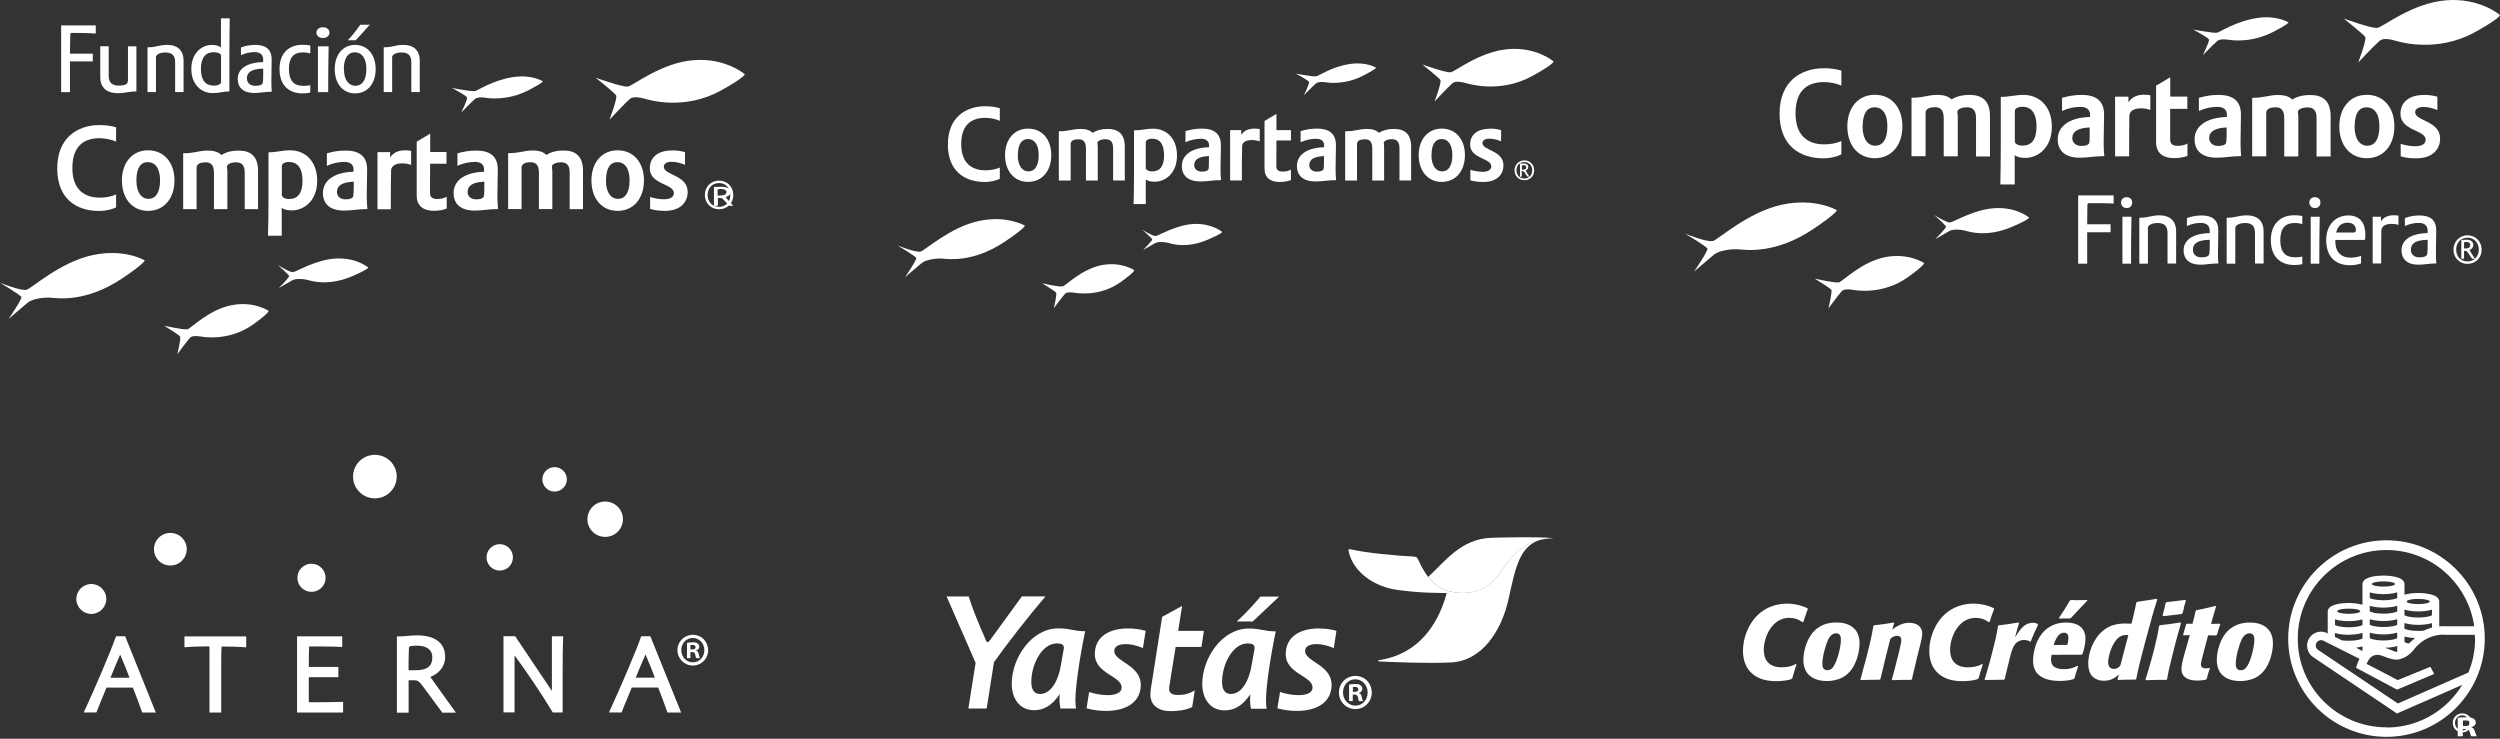 <svg width="819" height="242" viewBox="0 0 819 242" fill="none" xmlns="http://www.w3.org/2000/svg">
<rect x="0" y="0" width="819" height="242" fill="#333333" stroke="none"/>
<path d="M431.083 25.004C430.203 25.169 424.512 24.122 424.512 24.122C424.512 24.122 428.746 26.325 428.856 26.904C428.966 27.509 427.179 31.172 427.179 31.172C427.179 31.172 430.203 28.088 431.138 27.317C431.798 26.766 433.09 26.793 434.052 26.931C434.96 27.069 440.431 27.977 446.7 24.728C450.796 22.608 450.824 22.195 450.824 22.195C450.824 22.195 447.689 20.157 442.301 20.956C436.307 21.837 432.018 24.866 431.138 25.031" fill="white"/>
<path d="M348.135 93.813C347.09 94.116 341.399 92.794 341.399 92.794C341.399 92.794 345.633 95.383 345.99 95.878C346.348 96.374 345.221 101 345.221 101C345.221 101 347.86 97.365 348.877 96.264C349.51 95.603 351.077 95.768 351.846 95.878C352.616 95.989 360.122 97.393 367.133 92.409C371.697 89.132 371.614 88.527 371.614 88.527C371.614 88.527 367.325 85.58 360.837 86.874C354.348 88.169 349.18 93.538 348.162 93.813" fill="white"/>
<path d="M475.238 23.683C473.726 23.903 465.945 21.122 465.945 21.122C465.945 21.122 471.444 25.472 471.884 26.216C472.324 26.987 469.959 33.265 469.959 33.265C469.959 33.265 474.276 28.611 475.87 27.234C476.86 26.408 479.032 26.904 480.077 27.179C481.122 27.482 491.432 30.704 502.044 24.866C508.973 21.039 508.973 20.158 508.973 20.158C508.973 20.158 503.446 15.339 494.154 16.083C484.861 16.826 476.723 23.462 475.238 23.683Z" fill="white"/>
<path d="M301.616 82.414C300.104 82.854 294 80.404 294 80.404C294 80.404 299.966 83.901 300.159 84.534C300.379 85.167 296.447 90.867 296.447 90.867C296.447 90.867 300.379 87.453 301.973 86.159C303.403 85.002 306.867 84.562 308.874 84.727C310.799 84.892 318.937 86.021 329.137 79.192C335.818 74.732 335.763 73.933 335.763 73.933C335.763 73.933 329.852 70.381 320.559 72.419C311.266 74.456 303.073 82.001 301.588 82.414" fill="white"/>
<path d="M378.598 77.32C377.636 77.403 374.171 75.228 374.171 75.228C374.171 75.228 377.416 78.036 377.471 78.449C377.526 78.835 374.474 81.918 374.474 81.918C374.474 81.918 377.251 80.294 378.405 79.661C379.395 79.11 381.567 79.248 382.777 79.578C383.932 79.908 388.77 81.505 395.781 78.477C400.345 76.522 400.4 75.999 400.4 75.999C400.4 75.999 397.184 73.19 391.3 73.355C385.389 73.575 379.56 77.238 378.598 77.32Z" fill="white"/>
<path d="M327.542 58.569C326.058 59.285 324.298 59.615 322.621 59.615C316.105 59.615 310.524 56.146 310.524 47.334C310.524 38.523 316.297 34.806 322.786 34.806C324.325 34.806 326.113 34.999 327.542 35.44V39.57C326.085 38.964 324.49 38.606 322.731 38.606C318.167 38.606 314.895 40.946 314.895 47.224C314.895 53.502 318.442 55.788 322.786 55.788C324.628 55.788 326.058 55.512 327.542 54.879V58.569Z" fill="white"/>
<path d="M344.396 50.831C344.396 56.008 341.399 59.587 336.808 59.587C332.216 59.587 329.247 55.98 329.247 50.831C329.247 45.682 332.271 42.13 336.808 42.13C341.344 42.13 344.396 45.6 344.396 50.831ZM333.426 50.831C333.426 54.383 334.965 56.146 336.918 56.146C338.87 56.146 340.272 54.521 340.272 50.831C340.272 47.142 338.732 45.545 336.753 45.545C334.773 45.545 333.453 47.142 333.453 50.831" fill="white"/>
<path d="M368.535 59.12H364.658V48.601C364.658 46.426 363.806 45.6 362.047 45.6C361.029 45.6 359.517 46.013 359.517 46.839C359.545 47.224 359.627 47.72 359.627 48.271V59.147H355.751V48.629C355.751 46.426 354.871 45.627 353.359 45.627C352.039 45.627 350.747 45.958 350.747 47.169V59.147H346.87V43.012C350.279 43.012 351.379 42.241 353.908 42.241C356.19 42.241 357.098 42.791 357.95 43.507C359.215 42.681 360.837 42.241 362.899 42.241C366.226 42.241 368.48 43.755 368.48 48.078V59.147L368.535 59.12Z" fill="white"/>
<path d="M371.367 66.829C371.449 63.14 371.504 60.524 371.504 55.926V42.709C373.896 42.709 375.409 42.158 377.773 42.158C382.034 42.158 385.581 45.215 385.581 50.969C385.581 56.724 381.787 59.533 378.268 59.533C376.756 59.533 375.876 59.175 375.354 58.789V66.857H371.367V66.829ZM377.471 45.435C376.178 45.435 375.354 46.013 375.354 46.564V55.017C375.354 55.623 376.261 56.146 377.471 56.146C379.945 56.146 381.347 54.521 381.347 50.859C381.347 47.197 379.945 45.435 377.471 45.435Z" fill="white"/>
<path d="M396.084 48.243V47.61C396.084 46.288 395.176 45.462 393.499 45.462C391.822 45.462 390.118 45.792 388.358 46.591V42.956C390.173 42.406 391.85 42.13 393.802 42.13C397.596 42.13 399.96 43.7 399.96 47.555C399.96 50.281 399.85 52.621 399.85 55.237C399.85 56.614 399.905 58.128 400.015 59.009C397.211 59.009 395.699 59.45 393.307 59.45C389.238 59.45 387.176 57.55 387.176 54.356C387.176 51.162 389.843 48.408 396.056 48.243M396.056 51.134C392.839 51.244 391.217 52.236 391.217 54.081C391.217 55.347 392.207 56.228 393.719 56.228C395.121 56.228 395.781 55.843 395.919 55.347C396.029 54.824 396.056 53.227 396.056 51.134Z" fill="white"/>
<path d="M402.985 59.119V42.626H406.641V44.196C407.631 42.626 409.281 42.13 410.903 42.13C411.618 42.13 412.168 42.185 412.69 42.268V46.343C412.03 46.04 410.958 45.875 409.968 45.875C408.374 45.875 406.971 46.508 406.916 47.885C406.834 50.666 406.834 54.934 406.834 59.119H402.957H402.985Z" fill="white"/>
<path d="M418.161 42.626H422.918V46.013H418.161C418.161 49.51 418.134 51.906 418.134 54.466C418.134 55.705 418.876 56.201 420.168 56.201C421.24 56.201 422.065 56.036 422.918 55.568V58.982C421.763 59.422 420.581 59.615 419.151 59.615C416.347 59.615 414.257 58.321 414.257 55.237V39.625L418.161 37.312V42.626Z" fill="white"/>
<path d="M433.778 48.243V47.61C433.778 46.288 432.87 45.462 431.221 45.462C429.571 45.462 427.839 45.792 426.079 46.591V42.956C427.921 42.406 429.571 42.13 431.523 42.13C435.317 42.13 437.654 43.7 437.654 47.555C437.654 50.281 437.544 52.621 437.544 55.237C437.544 56.614 437.599 58.128 437.709 59.009C434.905 59.009 433.393 59.45 431.001 59.45C426.932 59.45 424.87 57.55 424.87 54.356C424.87 51.162 427.537 48.408 433.75 48.243M433.75 51.134C430.533 51.244 428.911 52.236 428.911 54.081C428.911 55.347 429.901 56.228 431.413 56.228C432.815 56.228 433.475 55.815 433.613 55.347C433.723 54.824 433.75 53.227 433.75 51.134Z" fill="white"/>
<path d="M462.343 59.12H458.467V48.601C458.467 46.426 457.615 45.6 455.855 45.6C454.838 45.6 453.326 46.013 453.326 46.839C453.353 47.224 453.436 47.72 453.436 48.271V59.147H449.559V48.629C449.559 46.426 448.679 45.627 447.167 45.627C445.847 45.627 444.555 45.958 444.555 47.169V59.147H440.678V43.012C444.088 43.012 445.187 42.241 447.717 42.241C449.999 42.241 450.906 42.791 451.758 43.507C453.023 42.681 454.645 42.241 456.707 42.241C460.034 42.241 462.288 43.755 462.288 48.078V59.147L462.343 59.12Z" fill="white"/>
<path d="M479.912 50.831C479.912 56.008 476.915 59.587 472.323 59.587C467.732 59.587 464.763 55.98 464.763 50.831C464.763 45.682 467.787 42.13 472.323 42.13C476.86 42.13 479.912 45.6 479.912 50.831ZM468.942 50.831C468.942 54.383 470.481 56.146 472.433 56.146C474.385 56.146 475.788 54.521 475.788 50.831C475.788 47.142 474.248 45.545 472.268 45.545C470.289 45.545 468.969 47.142 468.969 50.831" fill="white"/>
<path d="M487.967 42.13C489.26 42.13 490.359 42.24 491.762 42.626V46.288C490.112 45.627 488.957 45.434 487.83 45.434C486.51 45.434 485.658 46.013 485.658 46.866C485.658 49.4 492.531 49.152 492.531 54.218C492.531 56.972 490.579 59.615 485.988 59.615C484.558 59.615 483.074 59.477 481.699 59.064V55.622C483.019 56.063 484.613 56.283 485.74 56.283C487.61 56.283 488.545 55.567 488.545 54.493C488.545 51.712 481.616 52.126 481.616 47.307C481.616 44.14 484.008 42.185 487.94 42.185" fill="white"/>
<path d="M499.377 59.037C497.508 59.037 496.16 57.577 496.16 55.815C496.16 54.053 497.48 52.539 499.377 52.539C501.274 52.539 502.594 53.97 502.594 55.815C502.594 57.66 501.247 59.037 499.377 59.037ZM499.377 53.089C497.81 53.089 496.793 54.301 496.793 55.788C496.793 57.275 497.81 58.486 499.377 58.486C500.944 58.486 501.962 57.275 501.962 55.788C501.962 54.301 500.944 53.089 499.377 53.089ZM498.552 57.88H497.947V53.585C498.415 53.585 498.717 53.53 499.185 53.53C500.01 53.53 500.669 53.943 500.669 54.714C500.669 55.209 500.394 55.567 499.9 55.815C499.872 55.843 499.845 55.87 499.845 55.925C499.845 55.953 499.845 56.008 499.872 56.035L501.027 57.853H500.367L499.405 56.421C499.212 56.146 499.102 56.063 498.91 56.063H498.525V57.853L498.552 57.88ZM498.965 55.567C499.68 55.567 500.01 55.292 500.01 54.769C500.01 54.328 499.652 54.108 499.102 54.108C498.772 54.108 498.58 54.191 498.58 54.273C498.58 54.769 498.58 55.209 498.58 55.595H498.965V55.567Z" fill="white"/>
<path d="M726.335 10.724C725.27 10.931 718.501 9.692 718.501 9.692C718.501 9.692 723.552 12.307 723.655 12.995C723.793 13.717 721.662 18.052 721.662 18.052C721.662 18.052 725.27 14.371 726.37 13.442C727.16 12.788 728.672 12.823 729.84 12.995C730.905 13.167 737.433 14.233 744.854 10.38C749.699 7.869 749.733 7.353 749.733 7.353C749.733 7.353 746.023 4.945 739.598 5.874C732.451 6.94 727.366 10.483 726.301 10.724" fill="white"/>
<path d="M602.507 92.495C601.27 92.838 594.467 91.256 594.467 91.256C594.467 91.256 599.518 94.352 599.93 94.937C600.342 95.522 599.002 101.026 599.002 101.026C599.002 101.026 602.163 96.726 603.366 95.384C604.122 94.593 605.977 94.765 606.87 94.937C607.764 95.075 616.731 96.76 625.012 90.809C630.44 86.922 630.372 86.199 630.372 86.199C630.372 86.199 625.287 82.725 617.556 84.238C609.825 85.786 603.709 92.15 602.473 92.495" fill="white"/>
<path d="M778.835 9.142C777.014 9.417 767.806 6.08 767.806 6.08C767.806 6.08 774.334 11.24 774.849 12.135C775.365 13.029 772.547 20.494 772.547 20.494C772.547 20.494 777.667 14.99 779.591 13.339C780.759 12.341 783.37 12.926 784.607 13.304C785.844 13.648 798.11 17.501 810.754 10.552C819 6.011 819 4.945 819 4.945C819 4.945 812.437 -0.8 801.34 0.095C790.276 0.989 780.621 8.867 778.835 9.142Z" fill="white"/>
<path d="M561.036 78.941C559.25 79.457 552 76.533 552 76.533C552 76.533 559.078 80.695 559.353 81.452C559.628 82.174 554.955 88.986 554.955 88.986C554.955 88.986 559.628 84.961 561.552 83.378C563.27 82.002 567.358 81.486 569.763 81.693C572.065 81.899 581.72 83.241 593.883 75.122C601.82 69.825 601.751 68.861 601.751 68.861C601.751 68.861 594.708 64.665 583.679 67.073C572.649 69.481 562.926 78.459 561.139 78.975" fill="white"/>
<path d="M638.858 72.886C637.69 72.99 633.602 70.409 633.602 70.409C633.602 70.409 637.45 73.746 637.518 74.262C637.587 74.744 633.98 78.356 633.98 78.356C633.98 78.356 637.278 76.43 638.618 75.673C639.786 75.019 642.363 75.157 643.806 75.57C645.18 75.948 650.953 77.84 659.267 74.262C664.696 71.923 664.765 71.304 664.765 71.304C664.765 71.304 660.951 67.933 653.942 68.173C646.933 68.414 639.992 72.783 638.824 72.886" fill="white"/>
<path d="M603.229 50.595C601.476 51.42 599.38 51.868 597.388 51.868C589.657 51.868 582.991 47.774 582.991 37.248C582.991 26.721 589.863 22.352 597.594 22.352C599.415 22.352 601.545 22.627 603.229 23.109V28.028C601.511 27.306 599.621 26.893 597.525 26.893C592.096 26.893 588.214 29.645 588.214 37.144C588.214 44.644 592.44 47.292 597.594 47.292C599.758 47.292 601.476 46.948 603.229 46.226V50.629V50.595Z" fill="white"/>
<path d="M623.225 41.41C623.225 47.567 619.652 51.833 614.189 51.833C608.726 51.833 605.187 47.567 605.187 41.41C605.187 35.252 608.76 31.055 614.189 31.055C619.618 31.055 623.225 35.149 623.225 41.41ZM610.169 41.41C610.169 45.641 611.99 47.739 614.326 47.739C616.663 47.739 618.312 45.813 618.312 41.41C618.312 37.007 616.491 35.149 614.12 35.149C611.749 35.149 610.203 37.041 610.203 41.41" fill="white"/>
<path d="M651.949 51.248H647.345V38.726C647.345 36.112 646.348 35.149 644.253 35.149C643.05 35.149 641.229 35.63 641.229 36.628C641.263 37.109 641.366 37.694 641.366 38.313V51.214H636.762V38.692C636.762 36.077 635.697 35.114 633.911 35.114C632.365 35.114 630.818 35.527 630.818 36.937V51.179H626.214V32.018C630.269 32.018 631.574 31.089 634.563 31.089C637.278 31.089 638.377 31.709 639.374 32.569C640.851 31.605 642.81 31.089 645.283 31.089C649.235 31.089 651.915 32.913 651.915 38.038V51.179L651.949 51.248Z" fill="white"/>
<path d="M655.316 60.399C655.385 56.03 655.454 52.934 655.454 47.43V31.743C658.305 31.743 660.092 31.089 662.909 31.089C667.96 31.089 672.186 34.736 672.186 41.547C672.186 48.358 667.685 51.73 663.493 51.73C661.672 51.73 660.642 51.317 660.023 50.835V60.433H655.316V60.399ZM662.566 34.977C661.02 34.977 660.058 35.63 660.058 36.318V46.363C660.058 47.086 661.157 47.705 662.566 47.705C665.486 47.705 667.17 45.778 667.17 41.444C667.17 37.109 665.486 34.977 662.566 34.977Z" fill="white"/>
<path d="M684.693 38.313V37.557C684.693 35.974 683.593 35.011 681.635 35.011C679.676 35.011 677.615 35.389 675.519 36.353V32.053C677.683 31.433 679.676 31.089 681.978 31.089C686.479 31.089 689.297 32.913 689.297 37.522C689.297 40.756 689.159 43.577 689.159 46.673C689.159 48.29 689.228 50.113 689.365 51.145C685.998 51.145 684.212 51.661 681.36 51.661C676.515 51.661 674.11 49.39 674.11 45.606C674.11 41.822 677.271 38.554 684.658 38.313M684.658 41.754C680.81 41.891 678.886 43.061 678.886 45.262C678.886 46.742 680.054 47.808 681.841 47.808C683.524 47.808 684.315 47.326 684.452 46.776C684.589 46.157 684.589 44.265 684.589 41.754" fill="white"/>
<path d="M692.904 51.248V31.675H697.268V33.498C698.436 31.675 700.429 31.021 702.319 31.021C703.143 31.021 703.83 31.09 704.449 31.193V36.044C703.659 35.665 702.387 35.493 701.219 35.493C699.329 35.493 697.68 36.25 697.577 37.867C697.508 41.169 697.508 46.226 697.508 51.214H692.904V51.248Z" fill="white"/>
<path d="M710.942 31.64H716.577V35.665H710.942C710.942 39.827 710.942 42.648 710.942 45.71C710.942 47.189 711.801 47.774 713.348 47.774C714.619 47.774 715.615 47.567 716.612 47.017V51.076C715.237 51.592 713.794 51.798 712.145 51.798C708.778 51.798 706.338 50.251 706.338 46.604V28.062L710.977 25.31V31.64H710.942Z" fill="white"/>
<path d="M729.53 38.313V37.557C729.53 35.974 728.465 35.011 726.473 35.011C724.48 35.011 722.453 35.389 720.357 36.353V32.053C722.521 31.433 724.514 31.089 726.816 31.089C731.317 31.089 734.134 32.913 734.134 37.522C734.134 40.756 733.997 43.577 733.997 46.673C733.997 48.29 734.066 50.113 734.203 51.145C730.836 51.145 729.049 51.661 726.198 51.661C721.353 51.661 718.948 49.39 718.948 45.606C718.948 41.822 722.109 38.554 729.496 38.313M729.496 41.754C725.682 41.891 723.724 43.061 723.724 45.262C723.724 46.742 724.892 47.808 726.679 47.808C728.362 47.808 729.152 47.326 729.29 46.776C729.427 46.157 729.462 44.265 729.462 41.754" fill="white"/>
<path d="M763.511 51.248H758.907V38.727C758.907 36.112 757.911 35.183 755.815 35.183C754.578 35.183 752.791 35.699 752.791 36.663C752.825 37.144 752.929 37.694 752.929 38.348V51.248H748.324V38.727C748.324 36.112 747.294 35.149 745.507 35.149C743.961 35.149 742.415 35.562 742.415 36.972V51.214H737.811V32.053C741.865 32.053 743.171 31.124 746.16 31.124C748.874 31.124 749.974 31.743 750.97 32.603C752.448 31.64 754.406 31.124 756.88 31.124C760.831 31.124 763.511 32.947 763.511 38.073V51.214V51.248Z" fill="white"/>
<path d="M784.401 41.41C784.401 47.567 780.828 51.833 775.365 51.833C769.902 51.833 766.363 47.567 766.363 41.41C766.363 35.252 769.936 31.055 775.365 31.055C780.793 31.055 784.401 35.149 784.401 41.41ZM771.345 41.41C771.345 45.641 773.166 47.739 775.502 47.739C777.839 47.739 779.488 45.813 779.488 41.41C779.488 37.007 777.667 35.149 775.296 35.149C772.925 35.149 771.379 37.041 771.379 41.41" fill="white"/>
<path d="M793.987 31.089C795.533 31.089 796.839 31.227 798.488 31.674V36.043C796.529 35.252 795.121 35.045 793.815 35.045C792.234 35.045 791.204 35.733 791.204 36.731C791.204 39.758 799.381 39.449 799.381 45.469C799.381 48.737 797.045 51.867 791.582 51.867C789.864 51.867 788.111 51.73 786.462 51.214V47.12C788.043 47.67 789.932 47.911 791.272 47.911C793.471 47.911 794.64 47.086 794.64 45.778C794.64 42.476 786.394 42.958 786.394 37.247C786.394 33.497 789.245 31.124 793.918 31.124" fill="white"/>
<path d="M680.81 86.371V64.011H692.423V66.694C690.43 66.556 687.785 66.556 684.315 66.556C684.04 66.556 683.834 66.763 683.834 67.072C683.834 68.414 683.765 70.788 683.765 73.471H691.427V76.085H683.765V86.371H680.81Z" fill="white"/>
<path d="M698.505 66.35C698.505 67.416 697.783 68.173 696.718 68.173C695.653 68.173 694.863 67.416 694.863 66.35C694.863 65.284 695.619 64.596 696.718 64.596C697.818 64.596 698.505 65.353 698.505 66.35ZM698.264 70.994C698.161 75.638 698.127 81.59 698.127 86.371H695.309V70.994H698.264Z" fill="white"/>
<path d="M703.658 74.709V86.371H700.841V71.338C704.071 71.338 704.483 70.547 707.541 70.547C710.393 70.547 712.901 71.923 712.901 75.845V86.337H710.083V76.326C710.083 73.953 708.95 73.058 706.819 73.058C704.895 73.058 703.658 73.815 703.658 74.641V74.709Z" fill="white"/>
<path d="M723.896 76.361V75.57C723.896 73.918 722.865 73.024 720.941 73.024C719.429 73.024 717.917 73.368 716.44 74.056V71.442C717.952 70.891 719.463 70.582 721.216 70.582C724.617 70.582 726.713 71.958 726.713 75.501C726.713 78.15 726.61 80.558 726.61 83.034C726.61 84.376 726.644 85.443 726.747 86.303C724.342 86.303 722.796 86.715 720.838 86.715C717.23 86.715 715.34 84.858 715.34 82.037C715.34 78.975 717.848 76.498 723.896 76.361ZM723.896 78.562C720.047 78.631 718.398 79.698 718.398 81.831C718.398 83.207 719.395 84.307 721.147 84.307C722.899 84.307 723.621 83.895 723.758 83.172C723.896 82.553 723.93 80.764 723.93 78.528" fill="white"/>
<path d="M732.279 74.709V86.371H729.462V71.338C732.691 71.338 733.104 70.547 736.162 70.547C739.013 70.547 741.556 71.923 741.556 75.845V86.337H738.738V76.326C738.738 73.953 737.605 73.058 735.474 73.058C733.55 73.058 732.313 73.815 732.313 74.641H732.279V74.709Z" fill="white"/>
<path d="M751.76 84.307C752.723 84.307 753.444 84.204 754.234 84.067V86.543C753.307 86.75 752.482 86.819 751.692 86.819C747.019 86.819 743.927 84.101 743.927 78.666C743.927 73.746 746.675 70.513 751.692 70.513C752.551 70.513 753.41 70.616 754.234 70.754V73.437C753.375 73.162 752.619 73.058 751.623 73.058C748.806 73.058 747.019 74.675 747.019 78.666C747.019 82.656 748.771 84.273 751.692 84.273L751.76 84.307Z" fill="white"/>
<path d="M760.178 66.35C760.178 67.416 759.457 68.173 758.391 68.173C757.326 68.173 756.536 67.416 756.536 66.35C756.536 65.284 757.292 64.596 758.391 64.596C759.491 64.596 760.178 65.353 760.178 66.35ZM759.938 70.994C759.835 75.638 759.8 81.59 759.8 86.371H756.983V70.994H759.938Z" fill="white"/>
<path d="M765.057 78.528C765.057 78.528 765.057 79.044 765.057 79.182C765.057 82.587 767.05 84.411 770.005 84.411C771.035 84.411 772.341 84.273 773.475 83.791V86.303C772.307 86.715 770.932 86.887 769.867 86.887C765.263 86.887 762.068 84.342 762.068 78.597C762.068 73.746 765.091 70.582 769.318 70.582C773.269 70.582 774.884 73.265 774.884 76.739C774.884 77.255 774.884 77.84 774.746 78.597H765.16L765.057 78.528ZM771.035 76.154C771.62 76.154 771.791 75.879 771.791 75.363C771.791 73.953 770.898 72.955 769.043 72.955C766.638 72.955 765.641 74.641 765.332 76.189H771.035V76.154Z" fill="white"/>
<path d="M777.289 86.371V70.994H780.003V72.542C780.862 71.063 782.614 70.513 784.092 70.513C784.848 70.513 785.329 70.582 785.741 70.65V73.677C785.019 73.437 784.264 73.334 783.473 73.334C781.687 73.334 780.209 73.987 780.141 75.501C780.072 78.218 780.072 82.243 780.072 86.302H777.254L777.289 86.371Z" fill="white"/>
<path d="M795.293 76.361V75.57C795.293 73.918 794.262 73.024 792.338 73.024C790.826 73.024 789.314 73.368 787.837 74.056V71.442C789.349 70.891 790.86 70.582 792.613 70.582C796.014 70.582 798.11 71.958 798.11 75.501C798.11 78.15 798.007 80.558 798.007 83.034C798.007 84.376 798.041 85.443 798.144 86.303C795.739 86.303 794.227 86.715 792.235 86.715C788.627 86.715 786.737 84.858 786.737 82.037C786.737 78.975 789.245 76.498 795.293 76.361ZM795.293 78.562C791.444 78.631 789.795 79.698 789.795 81.831C789.795 83.207 790.792 84.307 792.544 84.307C794.296 84.307 795.018 83.895 795.155 83.172C795.293 82.553 795.327 80.764 795.327 78.528" fill="white"/>
<path d="M808.349 86.44C805.634 86.44 803.745 84.341 803.745 81.796C803.745 79.25 805.669 77.083 808.349 77.083C811.029 77.083 812.987 79.147 812.987 81.796C812.987 84.445 811.029 86.44 808.349 86.44ZM808.349 77.874C806.081 77.874 804.638 79.594 804.638 81.761C804.638 83.929 806.115 85.649 808.349 85.649C810.582 85.649 812.059 83.929 812.059 81.761C812.059 79.594 810.582 77.874 808.349 77.874ZM807.18 84.754H806.322V78.597C806.974 78.597 807.421 78.528 808.108 78.528C809.276 78.528 810.238 79.113 810.238 80.248C810.238 80.97 809.86 81.521 809.139 81.83C809.105 81.865 809.07 81.899 809.07 82.002C809.07 82.071 809.07 82.14 809.139 82.174L810.788 84.789H809.86L808.486 82.725C808.211 82.346 808.074 82.209 807.765 82.209H807.215V84.789L807.18 84.754ZM807.765 81.383C808.761 81.383 809.242 81.005 809.242 80.213C809.242 79.594 808.727 79.25 807.971 79.25C807.49 79.25 807.249 79.388 807.215 79.491C807.215 80.179 807.215 80.833 807.215 81.383H807.799H807.765Z" fill="white"/>
<path d="M479.531 194.234C472.477 194.234 468.208 191.419 464.656 183.438C464.221 182.483 463.991 182.405 462.994 182.328C456.86 182.018 447.659 181.14 442.599 179.978C441.832 179.797 441.704 179.9 441.832 180.649C443.263 187.364 450.164 192.271 457.934 193.278C464.809 194.182 469.537 194.363 479.48 194.26" fill="white"/>
<path d="M467.876 189.017C470.815 192.787 474.47 194.26 479.531 194.26C483.799 194.26 488.451 192.503 491.952 186.925C498.01 177.343 504.604 176.491 509 176.284C509 176.284 506.444 176 499.032 176C493.869 176 488.655 176.181 488.655 176.181C478.56 176.491 473.346 184.032 467.876 188.991" fill="white"/>
<path d="M473.959 194.234C471.173 204.59 464.707 214.301 451.902 216.238C451.34 216.342 451.212 216.677 451.979 216.703C456.937 216.91 467.365 217.4 475.365 217.013C485.512 216.522 491.952 206.631 494.227 196.145C496.502 185.762 497.882 178.453 505.243 176.671C501.256 177.446 496.451 179.745 491.952 186.899C488.425 192.452 483.774 194.208 479.531 194.208H473.959" fill="white"/>
<path d="M412.925 195.448C410.727 198.03 408.018 201.026 405.181 203.583H410.42L419.033 195.448H412.95H412.925ZM431.199 211.021C429.052 211.021 427.545 211.719 427.545 213.294C427.545 216.729 436.234 217.84 436.234 224.348C436.234 229.901 431.634 232.897 424.835 232.897C422.791 232.897 420.644 232.638 418.471 232.044L419.34 226.698C420.95 227.241 423.327 227.731 425.346 227.731C428.158 227.731 429.998 226.905 429.998 225.226C429.998 221.429 421.206 220.758 421.206 214.275C421.206 208.568 425.96 205.882 431.941 205.882C433.832 205.882 435.928 206.088 437.819 206.656L436.95 212.313C435.059 211.486 432.912 210.995 431.251 210.995M410.982 212.571L410.062 217.788C409.296 222.488 407.046 227.344 403.213 227.344C401.321 227.344 400.35 225.975 400.35 223.366C400.35 217.555 403.903 210.789 408.657 210.789C410.804 210.789 411.136 211.589 410.957 212.597M417.909 206.837C414.152 206.837 413.104 205.907 409.066 205.907C400.324 205.907 393.858 215.618 393.858 224.064C393.858 228.816 396.414 232.716 401.142 232.716C405.36 232.716 407.788 230.081 409.602 227.421C409.449 229.333 409.5 230.366 409.807 232.173H414.944C414.842 231.579 414.74 230.856 414.74 229.281C414.74 225.304 415.992 216.187 417.934 206.837M385.935 206.682H394.395L393.603 211.925H385.143C384.274 217.323 383.686 220.965 383.047 224.968C383.047 225.123 382.996 225.407 382.996 225.717C382.996 227.086 384.095 227.68 385.96 227.68C387.826 227.68 389.513 227.318 391.405 226.156L390.561 231.657C388.363 232.638 385.961 232.974 383.558 232.974C379.622 232.974 376.862 231.166 376.862 227.473C376.862 226.982 376.913 226.44 376.964 226.001L380.721 202.085L387.264 198.495L385.96 206.734H385.935V206.682ZM368.683 211.021C366.536 211.021 365.028 211.719 365.028 213.294C365.028 216.729 373.718 217.84 373.718 224.348C373.718 229.901 369.117 232.897 362.319 232.897C360.274 232.897 358.127 232.638 355.955 232.044L356.798 226.698C358.408 227.241 360.785 227.731 362.804 227.731C365.616 227.731 367.456 226.905 367.456 225.226C367.456 221.404 358.664 220.758 358.664 214.275C358.664 208.568 363.418 205.882 369.398 205.882C371.29 205.882 373.386 206.088 375.303 206.656L374.434 212.313C372.542 211.486 370.395 210.995 368.734 210.995M346.166 210.789C341.412 210.789 337.859 217.555 337.859 223.366C337.859 225.975 338.805 227.344 340.722 227.344C344.53 227.344 346.83 222.488 347.571 217.788L348.491 212.571C348.645 211.615 348.338 210.763 346.191 210.763M347.392 232.122C347.086 230.314 347.009 229.281 347.188 227.37C345.348 230.03 342.92 232.664 338.728 232.664C333.974 232.664 331.444 228.738 331.444 224.012C331.444 215.567 337.936 205.856 346.651 205.856C350.69 205.856 351.712 206.786 355.495 206.786C353.552 216.187 352.3 225.278 352.3 229.229C352.3 230.805 352.402 231.502 352.504 232.122H347.367H347.392ZM317.233 232.122L319.61 217.142C317.719 212.881 311.994 199.657 310.102 195.396H317.335C318.69 199.683 320.684 204.539 322.626 208.903C322.831 209.446 323.112 210.376 323.546 210.376C323.981 210.376 324.517 209.394 324.901 208.955L334.766 195.37H342.511C336.811 202.033 329.731 211.125 325.616 216.961L323.239 232.122H317.105H317.233Z" fill="white"/>
<path d="M449.397 226.853C449.397 229.875 447.046 232.303 444.03 232.303C441.014 232.303 438.637 229.901 438.637 226.853C438.637 223.806 441.014 221.43 444.055 221.43C447.097 221.43 449.372 223.806 449.372 226.853M439.966 226.853C439.966 229.255 441.73 231.166 444.055 231.166C446.305 231.192 448.043 229.255 448.043 226.879C448.043 224.503 446.33 222.54 443.979 222.54C441.627 222.54 439.966 224.477 439.966 226.853ZM443.186 229.668H441.96V224.245C442.445 224.193 443.11 224.09 443.979 224.09C444.95 224.09 445.41 224.245 445.768 224.529C446.075 224.761 446.305 225.149 446.305 225.691C446.305 226.337 445.819 226.802 445.206 226.982V227.06C445.717 227.215 445.972 227.654 446.126 228.377C446.279 229.204 446.407 229.514 446.509 229.694H445.231C445.078 229.514 444.976 229.023 444.848 228.377C444.745 227.809 444.413 227.551 443.749 227.551H443.161V229.694H443.186V229.668ZM443.212 226.647H443.774C444.439 226.647 445.001 226.414 445.001 225.846C445.001 225.355 444.643 225.02 443.876 225.02C443.57 225.02 443.34 225.045 443.212 225.097V226.647Z" fill="white"/>
<path d="M155.538 29.836C154.533 30.056 148.064 28.83 148.064 28.83C148.064 28.83 152.9 31.314 153.026 32.006C153.152 32.698 151.111 36.849 151.111 36.849C151.111 36.849 154.533 33.327 155.57 32.446C156.292 31.817 157.768 31.817 158.867 32.006C159.903 32.163 166.121 33.17 173.218 29.522C177.834 27.132 177.866 26.66 177.866 26.66C177.866 26.66 174.317 24.333 168.194 25.245C161.379 26.251 156.512 29.679 155.538 29.868" fill="white"/>
<path d="M61.424 107.855C60.231 108.17 53.762 106.692 53.762 106.692C53.762 106.692 58.566 109.648 58.975 110.214C59.383 110.78 58.095 116.031 58.095 116.031C58.095 116.031 61.11 111.912 62.24 110.654C62.931 109.899 64.721 110.088 65.601 110.214C66.448 110.371 74.99 111.943 82.935 106.283C88.116 102.572 88.022 101.849 88.022 101.849C88.022 101.849 83.155 98.516 75.806 99.994C68.427 101.44 62.586 107.541 61.424 107.887" fill="white"/>
<path d="M205.657 28.358C203.93 28.61 195.137 25.465 195.137 25.465C195.137 25.465 201.355 30.402 201.857 31.252C202.36 32.1 199.659 39.239 199.659 39.239C199.659 39.239 204.558 33.956 206.379 32.383C207.479 31.44 209.991 32.006 211.153 32.321C212.346 32.667 224.059 36.346 236.118 29.679C244 25.34 244 24.333 244 24.333C244 24.333 237.751 18.861 227.168 19.711C216.617 20.56 207.384 28.107 205.689 28.358" fill="white"/>
<path d="M8.636 94.931C6.94 95.402 0 92.635 0 92.635C0 92.635 6.752 96.629 7.003 97.321C7.254 98.013 2.795 104.522 2.795 104.522C2.795 104.522 7.254 100.654 9.075 99.145C10.677 97.824 14.602 97.321 16.895 97.541C19.093 97.761 28.294 99.019 39.913 91.283C47.481 86.22 47.418 85.308 47.418 85.308C47.418 85.308 40.73 81.283 30.178 83.61C19.627 85.937 10.332 94.49 8.636 94.962" fill="white"/>
<path d="M95.999 89.145C94.9 89.27 90.974 86.786 90.974 86.786C90.974 86.786 94.648 89.994 94.711 90.434C94.805 90.906 91.32 94.365 91.32 94.365C91.32 94.365 94.491 92.51 95.779 91.818C96.909 91.189 99.359 91.346 100.709 91.692C102.028 92.038 107.492 93.862 115.437 90.466C120.618 88.233 120.681 87.667 120.681 87.667C120.681 87.667 117.038 84.459 110.35 84.679C103.661 84.899 97.035 89.082 95.936 89.176" fill="white"/>
<path d="M38.06 67.918C36.396 68.705 34.386 69.113 32.471 69.113C25.091 69.113 18.748 65.183 18.748 55.183C18.748 45.183 25.311 40.969 32.659 40.969C34.418 40.969 36.427 41.22 38.029 41.692V46.378C36.396 45.717 34.575 45.277 32.596 45.277C27.415 45.277 23.709 47.918 23.709 55.057C23.709 62.195 27.76 64.742 32.659 64.742C34.732 64.742 36.364 64.428 38.029 63.705V67.887L38.06 67.918Z" fill="white"/>
<path d="M57.153 59.113C57.153 64.993 53.762 69.082 48.517 69.082C43.273 69.082 39.944 64.993 39.944 59.113C39.944 53.233 43.367 49.239 48.517 49.239C53.667 49.239 57.153 53.17 57.153 59.113ZM44.686 59.113C44.686 63.17 46.445 65.151 48.643 65.151C50.841 65.151 52.443 63.295 52.443 59.113C52.443 54.931 50.684 53.107 48.423 53.107C46.162 53.107 44.686 54.899 44.686 59.113Z" fill="white"/>
<path d="M84.568 68.516H80.171V56.566C80.171 54.082 79.198 53.17 77.219 53.17C76.089 53.17 74.362 53.642 74.362 54.585C74.362 55.025 74.487 55.591 74.487 56.189V68.516H70.091V56.566C70.091 54.05 69.086 53.17 67.359 53.17C65.883 53.17 64.407 53.579 64.407 54.931V68.516H60.011V50.214C63.873 50.214 65.098 49.334 67.987 49.334C70.594 49.334 71.598 49.962 72.572 50.78C74.016 49.837 75.838 49.334 78.193 49.334C81.993 49.334 84.536 51.063 84.536 55.969V68.516H84.568Z" fill="white"/>
<path d="M87.802 77.289C87.897 73.107 87.959 70.151 87.959 64.899V49.899C90.691 49.899 92.387 49.239 95.056 49.239C99.892 49.239 103.912 52.698 103.912 59.239C103.912 65.78 99.61 68.924 95.59 68.924C93.863 68.924 92.858 68.516 92.293 68.075V77.226H87.802V77.289ZM94.711 53.044C93.235 53.044 92.324 53.704 92.324 54.333V63.924C92.324 64.585 93.392 65.214 94.711 65.214C97.474 65.214 99.107 63.358 99.107 59.239C99.107 55.119 97.506 53.075 94.711 53.075" fill="white"/>
<path d="M115.814 56.189V55.466C115.814 53.956 114.746 53.044 112.893 53.044C111.04 53.044 109.062 53.39 107.084 54.334V50.245C109.156 49.617 111.04 49.334 113.27 49.334C117.572 49.334 120.273 51.094 120.273 55.497C120.273 58.579 120.147 61.252 120.147 64.208C120.147 65.749 120.241 67.478 120.367 68.484C117.164 68.484 115.437 68.988 112.736 68.988C108.12 68.988 105.796 66.849 105.796 63.201C105.796 59.554 108.842 56.472 115.876 56.252M115.876 59.522C112.202 59.648 110.381 60.749 110.381 62.887C110.381 64.334 111.48 65.308 113.207 65.308C114.777 65.308 115.562 64.868 115.719 64.302C115.845 63.705 115.908 61.912 115.908 59.522" fill="white"/>
<path d="M123.664 68.516V49.836H127.81V51.597C128.909 49.836 130.793 49.239 132.646 49.239C133.431 49.239 134.09 49.333 134.687 49.428V54.05C133.933 53.704 132.74 53.516 131.609 53.516C129.819 53.516 128.218 54.239 128.124 55.811C128.029 58.987 128.029 63.798 128.029 68.547H123.633L123.664 68.516Z" fill="white"/>
<path d="M140.904 49.805H146.274V53.641H140.904C140.904 57.604 140.873 60.308 140.873 63.233C140.873 64.648 141.721 65.182 143.197 65.182C144.39 65.182 145.364 64.962 146.337 64.459V68.327C145.018 68.83 143.668 69.05 142.066 69.05C138.863 69.05 136.508 67.572 136.508 64.113V46.409L140.936 43.767V49.805H140.904Z" fill="white"/>
<path d="M158.584 56.189V55.466C158.584 53.956 157.548 53.044 155.664 53.044C153.78 53.044 151.833 53.39 149.854 54.334V50.245C151.927 49.617 153.811 49.334 156.072 49.334C160.374 49.334 163.075 51.094 163.075 55.497C163.075 58.579 162.949 61.252 162.949 64.208C162.949 65.749 163.043 67.478 163.169 68.484C159.966 68.484 158.239 68.988 155.538 68.988C150.922 68.988 148.598 66.849 148.598 63.201C148.598 59.554 151.644 56.472 158.678 56.252M158.678 59.522C155.036 59.648 153.183 60.749 153.183 62.887C153.183 64.334 154.282 65.308 156.009 65.308C157.579 65.308 158.333 64.868 158.521 64.302C158.647 63.705 158.678 61.912 158.678 59.522Z" fill="white"/>
<path d="M191.023 68.516H186.627V56.566C186.627 54.082 185.653 53.17 183.675 53.17C182.513 53.17 180.817 53.641 180.817 54.553C180.817 54.994 180.943 55.56 180.943 56.157V68.484H176.547V56.535C176.547 54.019 175.542 53.138 173.815 53.138C172.339 53.138 170.863 53.547 170.863 54.899V68.484H166.466V50.182C170.329 50.182 171.585 49.302 174.443 49.302C177.018 49.302 178.054 49.931 179.027 50.748C180.472 49.805 182.293 49.302 184.649 49.302C188.417 49.302 190.992 51.031 190.992 55.937V68.547L191.023 68.516Z" fill="white"/>
<path d="M210.964 59.113C210.964 64.993 207.573 69.082 202.328 69.082C197.084 69.082 193.755 64.993 193.755 59.113C193.755 53.233 197.178 49.239 202.328 49.239C207.478 49.239 210.964 53.17 210.964 59.113ZM198.497 59.113C198.497 63.17 200.256 65.151 202.454 65.151C204.652 65.151 206.254 63.295 206.254 59.113C206.254 54.931 204.495 53.107 202.266 53.107C200.036 53.107 198.529 54.899 198.529 59.113" fill="white"/>
<path d="M220.103 49.27C221.578 49.27 222.835 49.396 224.405 49.837V53.987C222.521 53.233 221.202 53.013 219.914 53.013C218.407 53.013 217.465 53.642 217.465 54.616C217.465 57.478 225.284 57.227 225.284 62.95C225.284 66.063 223.054 69.082 217.842 69.082C216.209 69.082 214.544 68.893 212.974 68.453V64.522C214.481 65.057 216.271 65.277 217.559 65.277C219.663 65.277 220.762 64.491 220.762 63.264C220.762 60.088 212.88 60.56 212.88 55.12C212.88 51.503 215.612 49.302 220.071 49.302" fill="white"/>
<path d="M20.035 30.151V8.327H31.371V10.969C29.456 10.843 26.849 10.78 23.458 10.78C23.207 10.78 23.018 11 23.018 11.315C23.018 12.604 22.924 14.931 22.924 17.572H30.398V20.12H22.924V30.183H20.035V30.151Z" fill="white"/>
<path d="M41.923 26.597V15.182H44.686V29.962C41.891 29.962 41.138 30.528 38.531 30.528C35.391 30.528 32.847 29.082 32.847 25.245V15.151H35.611V24.805C35.611 27.132 36.71 28.044 39.002 28.044C40.698 28.044 41.86 27.667 41.86 26.597" fill="white"/>
<path d="M51.092 18.767V30.151H48.329V15.497C51.469 15.497 51.877 14.71 54.861 14.71C57.656 14.71 60.136 16.063 60.136 19.931V30.151H57.373V20.371C57.373 18.044 56.242 17.195 54.138 17.195C52.254 17.195 51.092 17.918 51.092 18.736" fill="white"/>
<path d="M72.415 18.233C72.415 17.572 71.379 17.101 69.997 17.101C67.359 17.101 65.82 18.862 65.82 22.604C65.82 26.346 67.39 28.044 69.997 28.044C71.473 28.044 72.415 27.509 72.415 26.912V18.233ZM75.272 6C75.21 9.868 75.147 13.233 75.147 17.667V29.962C72.917 29.962 71.975 30.497 69.651 30.497C65.946 30.497 62.68 27.698 62.68 22.572C62.68 17.447 66.04 14.711 69.4 14.711C70.907 14.711 71.944 15.12 72.383 15.591V6H75.241H75.272Z" fill="white"/>
<path d="M80.894 25.717C80.894 27.069 81.867 28.107 83.594 28.107C85.321 28.107 85.981 27.698 86.106 27.038C86.232 26.409 86.232 24.71 86.232 22.478C82.526 22.572 80.862 23.61 80.862 25.717M86.232 19.553C86.232 17.949 85.259 17.069 83.406 17.069C81.93 17.069 80.422 17.383 78.947 18.075V15.528C80.454 14.993 81.898 14.71 83.626 14.71C86.954 14.71 88.996 16.063 88.996 19.49C88.996 22.069 88.901 24.459 88.901 26.849C88.901 28.17 88.964 29.207 89.027 30.056C86.672 30.056 85.164 30.465 83.249 30.465C79.669 30.465 77.879 28.61 77.879 25.874C77.879 22.887 80.297 20.497 86.201 20.339V19.553H86.232Z" fill="white"/>
<path d="M99.201 28.138C100.175 28.138 100.866 28.044 101.651 27.918V30.308C100.772 30.528 99.955 30.591 99.139 30.591C94.585 30.591 91.571 27.918 91.571 22.604C91.571 17.761 94.271 14.679 99.139 14.679C100.018 14.679 100.834 14.742 101.651 14.899V17.509C100.803 17.258 100.049 17.163 99.139 17.163C96.375 17.163 94.648 18.704 94.648 22.604C94.648 26.503 96.375 28.107 99.17 28.107" fill="white"/>
<path d="M107.662 15.182C107.555 19.71 107.513 25.497 107.513 30.182H104.153V15.182H107.662ZM107.941 10.654C107.941 11.692 107.063 12.446 105.843 12.446C104.495 12.446 103.661 11.723 103.661 10.654C103.661 9.679 104.517 8.924 105.843 8.924C107.042 8.924 107.941 9.679 107.941 10.654Z" fill="white"/>
<path d="M113.929 13.201C115.531 11.566 116.85 9.774 118.012 8.107H121.152L116.536 13.201H113.961H113.929ZM123.068 22.635C123.068 27.321 120.43 30.591 116.347 30.591C112.265 30.591 109.659 27.352 109.659 22.635C109.659 17.918 112.328 14.711 116.347 14.711C120.367 14.711 123.068 17.918 123.068 22.635ZM112.673 22.635C112.673 26.283 114.306 28.107 116.41 28.107C118.514 28.107 120.022 26.409 120.022 22.635C120.022 18.862 118.389 17.132 116.253 17.132C114.118 17.132 112.642 18.83 112.642 22.635" fill="white"/>
<path d="M128.469 18.767V30.151H125.706V15.497C128.846 15.497 129.254 14.71 132.237 14.71C135.032 14.71 137.513 16.063 137.513 19.931V30.151H134.75V20.371C134.75 18.044 133.619 17.195 131.515 17.195C129.631 17.195 128.469 17.918 128.469 18.736" fill="white"/>
<path d="M235.553 68.547C232.821 68.547 230.905 66.472 230.905 63.893C230.905 61.315 232.821 59.176 235.553 59.176C238.285 59.176 240.232 61.252 240.232 63.893C240.232 66.535 238.316 68.547 235.553 68.547ZM235.553 59.962C233.26 59.962 231.816 61.692 231.816 63.862C231.816 66.032 233.26 67.761 235.553 67.761C237.845 67.761 239.258 66.032 239.258 63.862C239.258 61.692 237.782 59.962 235.553 59.962Z" fill="white"/>
<path d="M235.081 67.446H233.888V61.251C234.799 61.251 235.427 61.188 236.4 61.188C238.096 61.188 239.415 61.786 239.415 62.918C239.415 63.641 238.881 64.144 237.876 64.522C237.782 64.553 237.782 64.616 237.782 64.648C237.782 64.679 237.782 64.773 237.876 64.805L240.2 67.415H238.913L236.966 65.339C236.589 64.931 236.4 64.868 235.961 64.868H235.176V67.446H235.113H235.081ZM235.898 64.05C237.311 64.05 237.971 63.641 237.971 62.887C237.971 62.258 237.248 61.912 236.149 61.912C235.458 61.912 235.144 62.038 235.081 62.163V64.05H235.898Z" fill="white"/>
<path d="M159.387 182.592C159.387 184.969 161.309 186.918 163.712 186.918C166.114 186.918 168.036 184.995 168.036 182.592C168.036 180.189 166.088 178.266 163.712 178.266C161.336 178.266 159.387 180.189 159.387 182.592Z" fill="white"/>
<path d="M50.441 179.922C50.441 182.886 52.844 185.262 55.807 185.262C58.77 185.262 61.173 182.886 61.173 179.922C61.173 176.958 58.77 174.581 55.807 174.581C52.844 174.581 50.441 176.958 50.441 179.922Z" fill="white"/>
<path d="M53.138 179.922C53.138 181.417 54.339 182.592 55.834 182.592C57.329 182.592 58.53 181.391 58.53 179.922C58.53 178.453 57.329 177.225 55.834 177.225C54.339 177.225 53.138 178.427 53.138 179.922Z" fill="white"/>
<path d="M161.55 183.099C161.55 184.595 162.751 185.77 164.219 185.77C165.687 185.77 166.889 184.595 166.889 183.099C166.889 181.604 165.687 180.429 164.219 180.429C162.751 180.429 161.55 181.604 161.55 183.099Z" fill="white"/>
<path d="M192.437 170.095C192.437 173.3 195.053 175.89 198.256 175.89C201.46 175.89 204.076 173.3 204.076 170.095C204.076 166.891 201.46 164.301 198.256 164.301C195.053 164.301 192.437 166.891 192.437 170.095Z" fill="white"/>
<path d="M195.346 170.095C195.346 171.697 196.655 173.005 198.256 173.005C199.858 173.005 201.166 171.697 201.166 170.095C201.166 168.493 199.858 167.211 198.256 167.211C196.655 167.211 195.346 168.519 195.346 170.095Z" fill="white"/>
<path d="M115.659 156.13C115.659 160.082 118.863 163.259 122.814 163.259C126.765 163.259 129.968 160.082 129.968 156.13C129.968 152.178 126.765 149 122.814 149C118.863 149 115.659 152.178 115.659 156.13Z" fill="white"/>
<path d="M119.263 156.13C119.263 158.079 120.865 159.682 122.84 159.682C124.816 159.682 126.444 158.079 126.444 156.13C126.444 154.181 124.843 152.579 122.84 152.579C120.838 152.579 119.263 154.181 119.263 156.13Z" fill="white"/>
<path d="M25 196.21C25 198.934 27.216 201.124 29.912 201.124C32.608 201.124 34.824 198.907 34.824 196.21C34.824 193.513 32.608 191.324 29.912 191.324C27.216 191.324 25 193.54 25 196.21Z" fill="white"/>
<path d="M27.456 196.424C27.456 197.893 28.657 199.094 30.125 199.094C31.594 199.094 32.795 197.893 32.795 196.424C32.795 194.956 31.594 193.754 30.125 193.754C28.657 193.754 27.456 194.956 27.456 196.424Z" fill="white"/>
<path d="M177.674 157.038C177.674 159.254 179.489 161.043 181.678 161.043C183.868 161.043 185.71 159.254 185.71 157.038C185.71 154.821 183.894 153.032 181.678 153.032C179.463 153.032 177.674 154.848 177.674 157.038Z" fill="white"/>
<path d="M179.676 157.705C179.676 159.174 180.878 160.375 182.373 160.375C183.868 160.375 185.015 159.174 185.015 157.705C185.015 156.236 183.814 155.035 182.373 155.035C180.931 155.035 179.676 156.236 179.676 157.705Z" fill="white"/>
<path d="M97.426 189.294C97.426 191.831 99.481 193.887 102.044 193.887C104.607 193.887 106.663 191.831 106.663 189.294C106.663 186.758 104.607 184.675 102.044 184.675C99.481 184.675 97.426 186.731 97.426 189.294Z" fill="white"/>
<path d="M99.749 189.642C99.749 191.111 100.923 192.312 102.418 192.312C103.913 192.312 105.088 191.111 105.088 189.642C105.088 188.173 103.886 186.972 102.418 186.972C100.95 186.972 99.749 188.2 99.749 189.642Z" fill="white"/>
<path d="M40.991 208.441H38.001L37.921 208.681C36.373 213.114 31.194 225.344 27.67 232.874L27.429 233.408H31.567L31.674 233.168C32.261 231.619 32.956 229.937 33.623 228.308L33.783 227.961C34.157 227.053 34.531 226.118 34.878 225.264H43.527C44.595 227.961 45.609 230.604 46.49 233.168L46.57 233.435H51.055L41.071 208.601L41.018 208.467V208.414L40.991 208.441ZM42.432 222.032H36.186C36.987 220.03 38.241 216.986 39.362 214.449C40.537 217.092 41.658 219.95 42.432 222.032Z" fill="white"/>
<path d="M60.399 212.018H60.799C62.802 211.832 65.872 211.751 68.408 211.751C68.595 211.751 68.621 211.805 68.621 211.965V233.434H72.466V219.789C72.466 215.65 72.466 213.38 72.572 212.045C72.572 211.938 72.652 211.805 72.732 211.805C75.028 211.805 78.178 211.858 80.261 212.045L80.661 212.099V208.494H60.426V212.072L60.399 212.018Z" fill="white"/>
<path d="M101.404 230.043C101.244 230.043 101.164 229.91 101.164 229.749V221.845H110.854V218.481H101.164C101.164 215.757 101.164 213.674 101.27 211.885C101.27 211.885 101.27 211.778 101.377 211.778C106.262 211.778 108.985 211.778 111.735 211.939H112.109V208.467H97.319V233.434H112.403V229.936H112.029C110.561 229.99 107.224 230.07 101.404 230.07" fill="white"/>
<path d="M145.826 215.116C145.826 210.683 142.489 208.146 136.696 208.146C135.388 208.146 134.56 208.227 133.679 208.307H133.626C132.745 208.387 131.837 208.494 130.395 208.494H130.022V233.461H133.866V222.86H135.788C136.669 222.86 137.203 223.047 138.297 224.515L144.785 233.301L144.891 233.461H149.35L140.967 221.765C143.984 220.617 145.852 218.133 145.852 215.169M134.026 211.965C134.026 211.965 134.08 211.511 136.562 211.511C139.792 211.511 141.634 212.9 141.634 215.276C141.634 218.267 139.953 219.575 136.028 219.575H133.839C133.839 217.813 133.839 214.422 133.973 211.965" fill="white"/>
<path d="M180.771 226.305L168.864 208.574L168.757 208.414H164.94V233.381H168.571V214.689C172.148 219.576 177.167 226.866 180.984 233.221L181.091 233.408H184.321V219.656C184.321 215.063 184.375 211.992 184.481 208.815V208.441H180.797V226.305H180.771Z" fill="white"/>
<path d="M213.126 208.654L213.046 208.44H210.056L209.976 208.681C208.428 213.113 203.249 225.343 199.725 232.873L199.485 233.408H203.622L203.729 233.167C204.317 231.618 205.011 229.936 205.705 228.307C206.132 227.293 206.559 226.251 206.959 225.236H215.609C216.677 227.933 217.665 230.577 218.572 233.167L218.652 233.434H223.137L213.153 208.681H213.1L213.126 208.654ZM214.514 222.005H208.268C209.068 219.976 210.323 216.932 211.471 214.422C212.646 217.092 213.767 219.949 214.541 222.005" fill="white"/>
<path d="M232 212.98C232 215.784 229.784 218.027 226.981 218.027C224.178 218.027 221.936 215.784 221.936 212.98C221.936 210.176 224.178 207.96 227.008 207.96C229.838 207.96 231.973 210.176 231.973 212.98M223.19 212.98C223.19 215.223 224.819 216.986 227.008 216.986C229.117 216.986 230.745 215.223 230.745 213.033C230.745 210.844 229.143 209.001 226.954 209.001C224.765 209.001 223.19 210.817 223.19 212.98ZM226.207 215.597H225.059V210.577C225.513 210.523 226.127 210.417 226.928 210.417C227.862 210.417 228.289 210.577 228.583 210.817C228.876 211.031 229.09 211.405 229.09 211.885C229.09 212.499 228.636 212.9 228.076 213.06V213.14C228.556 213.301 228.77 213.701 228.93 214.369C229.09 215.116 229.197 215.41 229.304 215.597H228.102C227.942 215.41 227.862 214.983 227.729 214.369C227.648 213.835 227.355 213.621 226.714 213.621H226.18V215.597H226.207ZM226.207 212.766H226.741C227.355 212.766 227.862 212.553 227.862 212.045C227.862 211.592 227.542 211.271 226.821 211.271C226.527 211.271 226.314 211.271 226.18 211.325V212.766H226.207Z" fill="white"/>
<path d="M677.03 203.94C676.58 203.94 675.94 203.94 675.18 204.05C673.13 204.34 670.24 205.32 668.16 208.68C667.7 209.44 667.23 210.39 666.85 211.55C666.52 212.55 666.25 213.73 666.11 215.07C666.07 215.49 666.02 215.94 666.02 216.38C666.02 217.76 666.31 218.88 666.82 219.77C667.51 221 668.65 221.8 669.94 222.31C671.45 222.91 673.15 223.07 674.8 223.07H675.16C676.56 223.05 677.97 222.87 679.3 222.49L679.61 222.16C680.1 220.42 680.3 219.8 680.81 218.28L680.45 218.15C679.16 218.91 677.75 219.22 676.15 219.22C675.97 219.22 675.59 219.22 675.15 219.18C674.26 219.07 673.07 218.78 672.41 217.89C672.01 217.33 671.92 216.66 671.92 216.08C671.92 215.46 672.01 214.97 672.12 214.52C672.74 214.52 673.88 214.5 675.13 214.5H681.86L682.19 214.3C683.17 211.8 683.2 209.47 683.2 209.22C683.2 205.72 680.7 203.94 676.98 203.94H677.02H677.03ZM677.19 211.27H675.18L672.78 211.34C673.23 209.82 673.78 208.82 674.32 208.18C674.48 208.02 674.77 207.69 675.21 207.49C675.48 207.36 675.79 207.27 676.17 207.27C677.37 207.27 677.62 208.23 677.62 208.94C677.62 209.5 677.51 210.36 677.22 211.3L677.2 211.28L677.19 211.27ZM679.71 196.59H678.35L678.06 196.77C676.77 199.02 676.3 199.76 675.17 201.45L674.52 202.41L674.63 202.63H675.17C676.48 202.59 676.82 202.59 678.13 202.59L678.42 202.48C680.92 199.78 681.54 199.12 683.83 196.75L683.74 196.55C681.85 196.62 681.07 196.62 679.69 196.62L679.71 196.6V196.59ZM644.71 218.63C640.54 218.63 638.85 216.2 638.85 212.93C638.85 208.85 641.46 202.41 647.23 202.41C648.88 202.41 650.19 202.85 651.44 203.79L651.71 203.72H651.82C652.42 201.78 652.53 201.43 653.27 199.49L653.16 199.24C652.67 199.02 652.2 198.82 651.73 198.64C649.46 197.84 647.45 197.75 646.45 197.75C644.53 197.75 638.49 198.13 634.68 204.17C632.92 206.95 632.03 210.32 632.03 213.21C632.03 219.07 635.59 223.15 642.79 223.15C643.72 223.15 646.13 223.04 647.44 222.62C647.6 222.55 647.73 222.53 647.89 222.46L648.2 222.15C648.8 220.03 648.85 219.83 649.58 217.67L649.29 217.54C647.69 218.5 645.68 218.61 644.72 218.61L644.7 218.63H644.71ZM666.83 206.53C667.1 205.95 667.37 205.35 667.63 204.75L667.54 204.42C667.34 204.31 667.14 204.2 666.83 204.11C666.63 204.07 666.37 204.02 666.03 204.02C663.22 204.02 661.86 206.11 660.12 208.79C660.77 206.36 660.92 205.85 661.44 204.14L661.24 203.92C658.5 204.41 657.74 204.5 654.8 204.86L654.56 205.04C654.07 207.98 653.87 209.09 652.44 214.55L651.7 217.34L651.63 217.56C651.38 218.32 650.43 221.73 650.23 222.37L650.14 222.61L650.34 222.79L651.68 222.74C653.53 222.7 654.35 222.67 656.47 222.67L656.76 222.47C656.96 221.49 657 221.22 657.47 219.41L658.32 215.94C659.12 212.62 659.86 209.66 663.13 209.66C664.24 209.66 664.73 210.02 665.02 210.17L665.31 210.1C665.62 209.23 665.98 208.36 666.36 207.49C666.49 207.16 666.65 206.83 666.81 206.49L666.83 206.53ZM742.94 206C741 204.02 738.13 203.95 737.08 203.95C736.5 203.95 735.97 203.97 735.45 204.04C731.08 204.6 729.19 207.25 728.39 208.5C727.7 209.61 727.16 210.95 726.79 212.29C726.41 213.65 726.23 215.01 726.23 216.21C726.23 217.41 726.43 218.44 726.79 219.28C728.01 222.18 731 223.11 733.85 223.11C734.27 223.11 734.81 223.11 735.43 223.02C736.83 222.84 738.64 222.39 740.22 221.17C743.6 218.56 744.61 213.46 744.61 210.85C744.61 210.03 744.57 207.67 742.92 205.99H742.94V206ZM736.32 217.97C736.12 218.37 735.85 218.77 735.47 219.08C735.11 219.37 734.69 219.57 734.13 219.57C732.44 219.57 732.44 218.08 732.44 217.45C732.44 214.95 733.64 210.96 734.38 209.47C734.58 209.07 734.94 208.45 735.49 208.02C735.87 207.71 736.34 207.48 736.96 207.48C738.52 207.48 738.52 209.04 738.52 209.66C738.52 211.6 737.61 215.72 736.36 217.95H736.31L736.32 217.97ZM723.44 208.14C724.51 208.14 725.16 208.14 726 208.16L726.27 207.96C726.49 207.16 726.63 206.69 726.8 206.18C726.96 205.73 727.11 205.27 727.36 204.53L727.23 204.33H726.78C725.82 204.37 725.35 204.4 724.33 204.4L725.18 201.44L725.98 198.68L725.82 198.5C723.08 199.17 722.26 199.37 719.6 199.88L719.31 200.08C718.87 202.06 718.75 202.49 718.26 204.34C717.37 204.34 717.3 204.34 716.41 204.32L716.17 204.52C715.79 205.95 715.68 206.3 715.35 207.37L715.17 207.95L715.35 208.15C716.26 208.08 716.37 208.08 717.38 208.08L715.53 214.56L715.35 215.25C714.99 216.59 714.64 218.01 714.64 219.1C714.64 220.1 714.91 220.84 715.35 221.39C715.62 221.7 715.93 221.97 716.29 222.19C716.98 222.59 718.09 222.95 719.7 222.95C720.35 222.95 721.55 222.93 722.64 222.64L722.91 222.44C723.31 220.88 723.44 220.41 723.96 218.9L723.76 218.83C723.11 218.96 722.71 218.96 722.31 218.96C721.91 218.96 721.02 218.71 721.02 217.65C721.02 217.16 721.22 216.27 721.78 214.17L723.38 208.09L723.45 208.13L723.44 208.14ZM704.79 202.91L704.99 202.11C705.44 200.62 705.99 198.52 706.73 196.38L706.53 196.16C705.82 196.27 705.26 196.38 704.79 196.45C703.3 196.69 702.58 196.81 700.16 197.16L699.87 197.38C699.72 198 699.16 200.81 699 201.39L698.27 204.33C697.42 204.31 696.82 204.26 696.24 204.26C695.5 204.26 694.75 204.29 693.95 204.42C692.28 204.67 690.47 205.29 688.8 206.74C685.68 209.39 684.1 213.96 684.1 217.37C684.1 217.99 684.14 218.57 684.3 219.2C684.5 220.25 685.06 221.83 687.06 222.63C687.86 222.94 688.66 223.01 689.18 223.01C691.12 223.01 692.61 222.34 693.92 221.14C694.01 221.07 694.1 220.98 694.16 220.92L693.92 221.75L693.68 222.55L693.88 222.75H693.92C696.26 222.64 696.99 222.64 699.58 222.64L699.83 222.44C700.36 219.52 701.79 213.86 702.88 209.87L704.8 202.87V202.92L704.79 202.91ZM694.65 217.91C694.63 218.06 694.3 218.4 693.94 218.67C693.8 218.76 693.67 218.85 693.54 218.92C693.25 219.03 692.89 219.14 692.49 219.14C690.64 219.14 690.64 217.29 690.64 216.84C690.64 215.08 691.8 210.8 693.94 208.98C694.11 208.82 694.32 208.67 694.5 208.56C695.46 207.98 696.28 208 697.24 208.07L694.65 217.92V217.91ZM715.4 199.13C715.6 198.44 715.78 197.86 716.11 196.75L715.84 196.5L715.42 196.57C712.97 196.91 712.26 196.99 709.83 197.24L709.47 197.48C709.11 199.17 709 199.6 708.47 201.62L708.72 201.86C710.77 201.62 712.29 201.42 714.72 201.15L715.01 200.86C715.21 200.1 715.34 199.61 715.48 199.14L715.41 199.12L715.4 199.13ZM707.56 204.88L707.29 205.08C706.91 207.71 706.49 209.51 705.95 211.63L705.53 213.37C705.24 214.42 705.02 215.26 704.82 216.02C704.06 218.8 703.68 219.96 702.86 222.64L703.06 222.84C703.73 222.82 704.29 222.8 704.82 222.77C706.4 222.72 707.47 222.72 709.66 222.72L709.95 222.52C710.08 221.67 710.15 221.23 710.55 219.33C710.79 218.35 711 217.42 711.24 216.43L711.89 213.82C712.4 211.66 713 209.45 713.58 207.38C713.82 206.47 714.27 205.04 714.49 204.1L714.29 203.92C711.55 204.34 710.64 204.48 707.58 204.83L707.56 204.85V204.88ZM586.22 202.42C587.87 202.42 589.18 202.87 590.43 203.8L590.79 203.69C591.12 202.67 591.3 202.09 591.53 201.48C591.7 200.95 591.91 200.39 592.24 199.5L592.11 199.25C591.91 199.16 591.71 199.07 591.51 198.98C588.93 197.89 586.52 197.75 585.41 197.75C583.49 197.75 577.45 198.13 573.65 204.17C571.89 206.95 571 210.32 571 213.21C571 219.07 574.56 223.15 581.76 223.15C582.7 223.15 585.1 223.04 586.42 222.62C586.59 222.55 586.71 222.53 586.86 222.46L587.17 222.15C587.77 220.03 587.82 219.83 588.53 217.67L588.24 217.54C586.63 218.5 584.63 218.61 583.67 218.61C579.48 218.61 577.81 216.18 577.81 212.91C577.81 208.83 580.42 202.39 586.21 202.39L586.23 202.41L586.22 202.42ZM601.64 203.93C601.06 203.93 600.53 203.95 600.01 204.02C595.64 204.55 593.75 207.23 592.97 208.48C592.37 209.46 591.88 210.57 591.52 211.71C591.05 213.25 590.78 214.81 590.78 216.19C590.78 217.57 591.05 218.71 591.52 219.62C592.81 222.23 595.68 223.1 598.43 223.1C598.85 223.1 599.39 223.1 600.01 223.01C601.41 222.83 603.22 222.38 604.8 221.16C608.16 218.55 609.19 213.45 609.19 210.84C609.19 210.02 609.15 207.66 607.5 205.98C605.56 204 602.69 203.93 601.64 203.93ZM600.88 217.95C600.68 218.35 600.42 218.75 600.03 219.06C599.67 219.35 599.25 219.55 598.69 219.55C597 219.55 597 218.06 597 217.43C597 214.93 598.2 210.94 598.94 209.45C599.14 209.05 599.5 208.43 600.05 208C600.43 207.69 600.92 207.46 601.52 207.46C603.08 207.46 603.08 209.02 603.08 209.64C603.08 211.58 602.17 215.7 600.9 217.93H600.88V217.95ZM625.5 204C624.61 204 622.36 204.24 619.89 206.29L620.54 204.11L620.34 203.93C617.47 204.44 616.86 204.53 614.01 204.84L613.72 205.04C613.12 208.72 612.43 211.41 611.72 214.27L611.12 216.59C610.83 217.5 610.61 218.39 610.36 219.31C610.07 220.43 609.71 221.85 609.47 222.61L609.63 222.79C612.24 222.72 613.04 222.68 615.73 222.68L616.02 222.48C616.87 218.83 618.07 213.97 619.23 209.42C619.94 208.51 620.95 208.29 621.48 208.29C621.84 208.29 622.88 208.36 622.88 209.65C622.88 210.14 622.72 210.96 622.21 213.21L621.3 216.8C620.74 219 620.59 219.74 619.74 222.64L619.94 222.82C622.46 222.75 623.2 222.71 626.09 222.71L626.38 222.51C626.49 221.78 626.54 221.62 626.83 220.39C627.03 219.63 627.18 218.9 627.38 218.14L627.94 215.73C628.39 214.04 628.79 212.3 629.23 210.56C629.43 209.69 629.72 208.51 629.72 207.58C629.72 205.04 627.6 204.04 625.58 204.04L625.51 204.02L625.5 204Z" fill="white"/>
<path d="M806.64 233.7C804.9 233.7 803.52 235.06 803.52 236.82C803.52 238.58 804.9 239.94 806.64 239.94C808.38 239.94 809.76 238.55 809.76 236.82C809.76 235.09 808.38 233.7 806.67 233.7H806.64ZM806.64 239.3C805.29 239.3 804.27 238.21 804.27 236.82C804.27 235.43 805.28 234.34 806.61 234.34C807.94 234.34 808.95 235.46 808.95 236.85C808.95 238.24 807.94 239.33 806.63 239.3" fill="white"/>
<path d="M809.61 238.25C810.47 237.93 811.08 237.47 811.08 236.74C811.08 236.17 810.77 235.7 810.35 235.44C809.86 235.13 809.25 234.97 807.91 234.97C806.74 234.97 805.83 235.08 805.15 235.13V241.21H806.8V238.82H807.6C808.51 238.82 808.95 239.13 809.07 239.76C809.25 240.49 809.43 241.01 809.62 241.21H811.39C811.39 241.21 811.08 240.64 810.84 239.76C810.59 238.93 810.29 238.46 809.55 238.25H809.62H809.61ZM807.65 237.83H806.86V236.06C806.86 236.06 807.35 236.01 807.77 236.01C808.81 236.01 809.3 236.38 809.3 236.95C809.3 237.57 808.56 237.83 807.65 237.83Z" fill="white"/>
<path d="M814.01 209.2C814.01 191.47 799.55 177 781.81 177C764.07 177 749.61 191.46 749.61 209.2C749.61 226.94 764.07 241.39 781.81 241.39C799.55 241.39 814.01 226.93 814.01 209.2ZM810.85 209.2C810.85 213.14 810.07 216.89 808.65 220.32L785.54 230.46L759.47 212.95H759.45C759.05 212.68 758.78 212.28 758.69 211.84C758.58 211.4 758.67 210.93 758.91 210.53C759.16 210.13 759.56 209.86 760 209.75C760.45 209.66 760.94 209.73 761.34 209.97L761.38 210.01L761.45 210.05L762.56 210.61L764.92 211.79L770.02 214.35L772.96 215.82C772.96 215.82 772.87 216 772.83 216.11C772.76 216.22 772.72 216.33 772.67 216.44C772.47 216.89 772.31 217.29 772.18 217.66L771.85 218.77L772.87 219.31L784.68 225.61L785.28 225.92L785.9 225.67L797.42 220.79L796.2 218.43L785.48 222.8H785.46L782.96 221.46L775.34 217.5V217.36C775.34 217.36 775.47 217.19 775.5 217.09C775.68 216.64 775.9 216.29 776.12 215.95C776.9 214.86 777.95 214.41 779.55 214.57C781.38 215.08 783.23 216.09 785.05 216.09C785.38 216.09 785.74 216.09 786.08 216H785.95C787.98 215.58 789.47 214.31 790.32 213.37C790.74 212.92 791.01 212.55 791.1 212.41C791.5 211.92 791.92 211.47 792.37 211.09C793.82 209.75 795.36 208.98 796.71 208.53C797.6 208.24 798.4 208.08 799.07 207.99C800.23 207.86 800.96 207.95 800.98 207.95H810.76C810.76 208.37 810.78 208.8 810.78 209.2L810.83 209.18L810.85 209.2ZM769.45 203.49C770.1 203.49 772.23 203.45 773.95 202.91V204.76C773.44 205.05 771.86 205.5 769.45 205.5C767.04 205.5 765.44 205.05 764.95 204.76V202.91C766.66 203.45 768.8 203.49 769.45 203.49ZM765.66 200.24C765.66 199.77 767.35 199.39 769.45 199.39C771.55 199.39 773.24 199.77 773.24 200.24C773.24 200.71 771.55 201.09 769.45 201.09C767.35 201.09 765.66 200.71 765.66 200.24ZM769.45 207.93C770.1 207.93 772.23 207.88 773.95 207.35V209.18C773.44 209.47 771.86 209.92 769.45 209.92C768.6 209.92 767.85 209.85 767.22 209.79L765.48 208.9L764.92 208.63V207.38C766.64 207.92 768.77 207.96 769.42 207.96L769.44 207.94L769.45 207.93ZM773.95 211.74V213.28L771.83 212.17C772.52 212.08 773.28 211.95 773.95 211.75M780.83 194.64C781.48 194.64 783.61 194.6 785.33 194.06V195.91C784.84 196.2 783.24 196.65 780.83 196.65C778.42 196.65 776.82 196.2 776.33 195.91V194.06C778.04 194.59 780.18 194.64 780.83 194.64ZM777.04 191.32C777.04 190.85 778.73 190.47 780.83 190.47C782.93 190.47 784.62 190.85 784.62 191.32C784.62 191.79 782.93 192.17 780.83 192.17C778.73 192.17 777.04 191.79 777.04 191.32ZM780.83 199.05C781.48 199.05 783.61 199.01 785.33 198.47V200.3C784.84 200.59 783.24 201.04 780.83 201.04C778.42 201.04 776.82 200.59 776.33 200.3V198.47C778.04 199 780.18 199.05 780.83 199.05ZM780.83 203.44C781.48 203.44 783.61 203.4 785.33 202.86V204.69C784.84 204.98 783.24 205.42 780.83 205.42C778.42 205.42 776.82 204.97 776.33 204.69V202.86C778.04 203.4 780.18 203.44 780.83 203.44ZM780.83 207.83C781.48 207.83 783.61 207.79 785.33 207.25V209.08C784.84 209.37 783.24 209.82 780.83 209.82C778.42 209.82 776.82 209.37 776.33 209.08V207.25C778.04 207.79 780.18 207.83 780.83 207.83ZM785.33 211.64V213.49C785.33 213.49 785.22 213.53 785.17 213.58C784.28 213.49 782.99 212.71 781.32 212.2C782.23 212.2 783.93 212.06 785.35 211.64H785.33ZM792.21 200.3C792.86 200.3 794.99 200.26 796.71 199.72V201.57C796.2 201.86 794.62 202.31 792.21 202.31C789.8 202.31 788.2 201.86 787.71 201.57V199.72C789.42 200.25 791.56 200.3 792.21 200.3ZM788.42 197.05C788.42 196.58 790.11 196.2 792.21 196.2C794.31 196.2 796 196.58 796 197.05C796 197.52 794.31 197.9 792.21 197.9C790.11 197.9 788.42 197.52 788.42 197.05ZM792.21 204.71C792.86 204.71 794.99 204.67 796.71 204.13V205.6C796.02 205.78 795.26 206.02 794.5 206.36C794.39 206.43 794.28 206.49 794.17 206.58C793.59 206.65 792.94 206.69 792.19 206.69C789.76 206.69 788.18 206.24 787.69 205.95V204.12C789.41 204.65 791.54 204.7 792.19 204.7H792.21V204.71ZM791.12 209.06C790.45 209.64 789.76 210.26 789.12 210.82C788.43 210.69 787.94 210.51 787.72 210.37V208.5C788.86 208.86 790.17 208.99 791.13 209.03V209.05L791.12 209.06ZM781.79 238.27C773.77 238.27 766.51 235.02 761.25 229.78C755.99 224.52 752.74 217.26 752.74 209.24C752.74 201.22 755.99 193.96 761.25 188.7C766.51 183.44 773.77 180.19 781.79 180.19C789.81 180.19 797.07 183.44 802.33 188.7C806.67 193.04 809.66 198.77 810.55 205.16H801.19C800.92 205.14 800.14 205.09 799.1 205.21V197.52C799.1 197.52 799.08 197.43 799.08 197.36C799.1 197.25 799.1 197.16 799.1 197.07C799.1 194.4 793.37 194.26 792.21 194.26C790.74 194.26 789.02 194.42 787.71 194.84V191.86C787.71 191.86 787.69 191.73 787.67 191.68C787.69 191.57 787.71 191.46 787.71 191.37C787.71 188.7 781.98 188.56 780.83 188.56C778.51 188.56 775.64 188.96 774.5 190.1C774.03 190.57 773.94 191.06 773.94 191.39C773.94 191.5 773.94 191.59 773.99 191.7C773.99 191.77 773.94 191.83 773.94 191.9V198.12C772.22 197.59 770.09 197.54 769.42 197.54C767.1 197.54 764.23 197.94 763.12 199.08C762.65 199.54 762.56 200.04 762.56 200.35C762.56 200.44 762.58 200.53 762.61 200.62C762.61 200.69 762.56 200.73 762.56 200.8V207.51C761.56 206.95 760.44 206.8 759.4 207.04C758.24 207.29 757.19 207.98 756.52 209.04C755.83 210.11 755.65 211.36 755.9 212.49C756.14 213.63 756.83 214.67 757.88 215.34L784.59 233.3L785.24 233.74L785.95 233.43L806.63 224.36C805.43 226.35 803.98 228.19 802.33 229.84C797.07 235.1 789.81 238.33 781.79 238.33V238.26V238.27Z" fill="white"/>
</svg>
